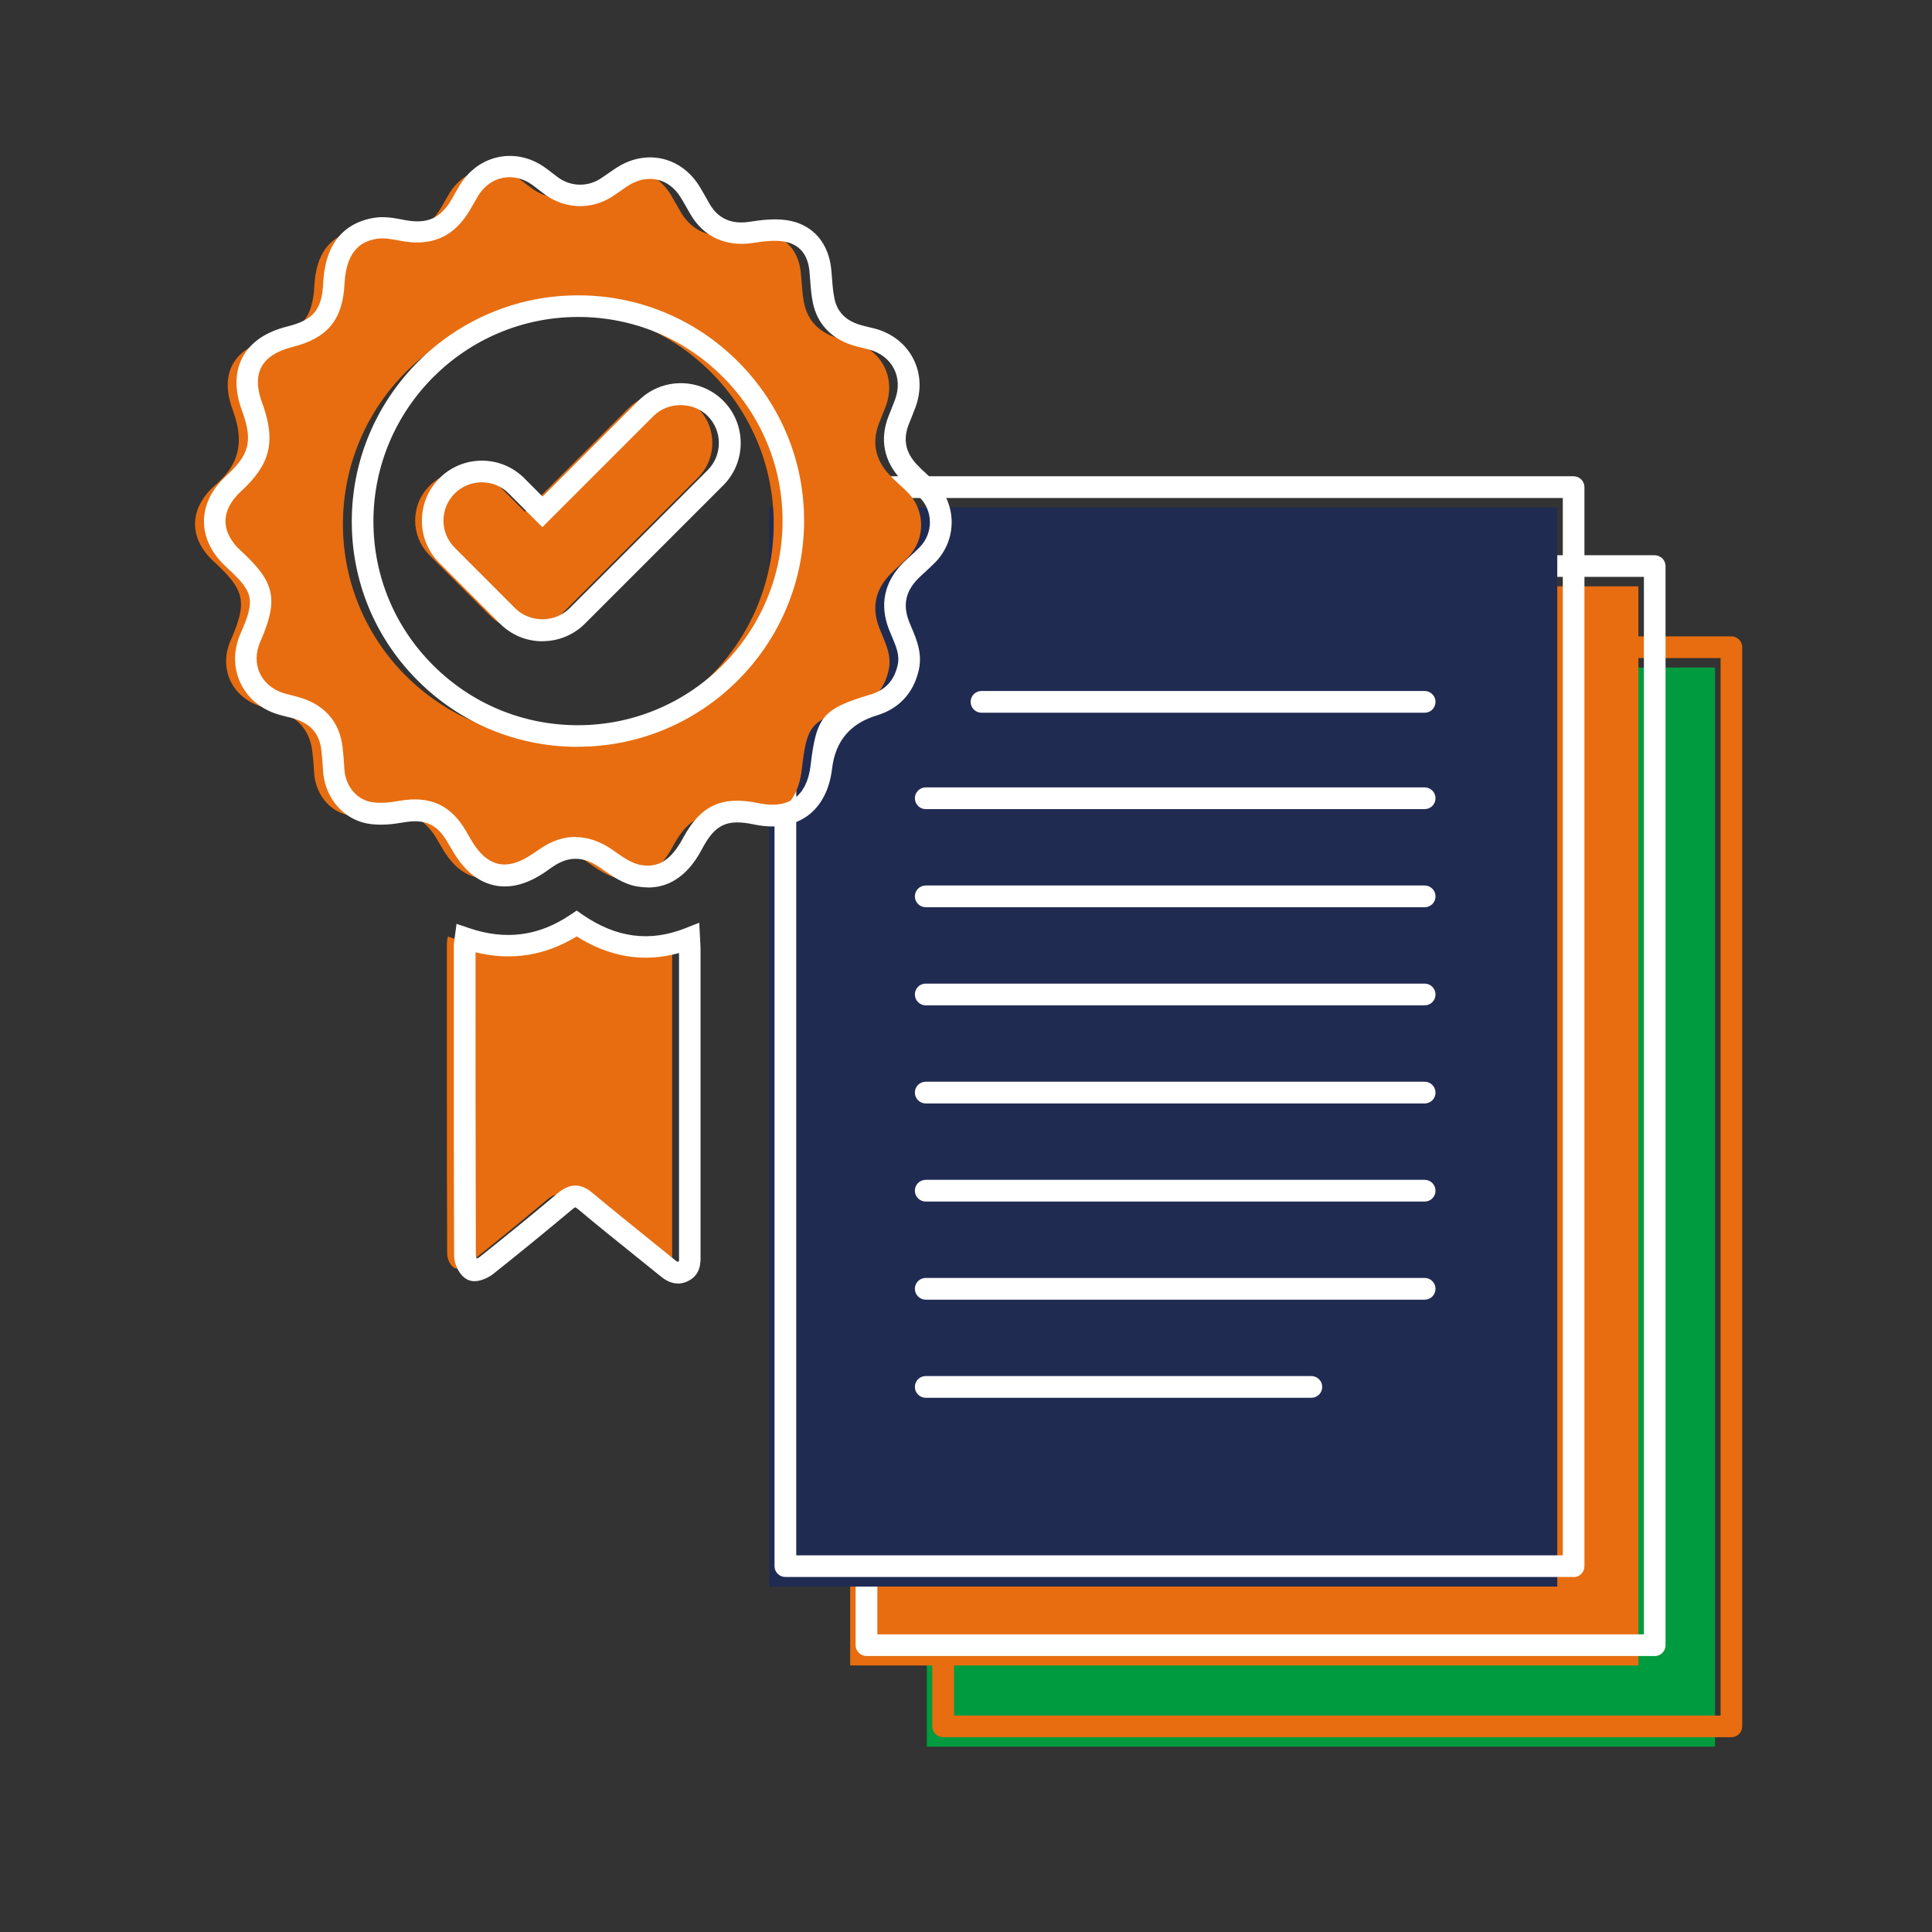 <?xml version="1.0" encoding="UTF-8"?><svg id="a" xmlns="http://www.w3.org/2000/svg" viewBox="0 0 192 192"><rect x="0" y="0" width="192" height="192" fill="#333333" stroke="none"/><defs><style>.n{fill:#fff;}.o{fill:#e76d10;}.p{fill:#009b3e;}.q{fill:#202b52;}</style></defs><g id="b"><g id="c"><rect id="d" class="p" x="92.11" y="66.34" width="78.33" height="107.24"/><path class="o" d="m172.06,172.64h-78.33c-.59,0-1.08-.48-1.08-1.08v-107.24c0-.59.48-1.08,1.08-1.08h78.33c.59,0,1.08.48,1.08,1.08v107.24c0,.59-.48,1.08-1.08,1.08Zm-77.25-2.15h76.18v-105.09h-76.18v105.09Z"/></g><g id="e"><rect id="f" class="o" x="84.49" y="58.27" width="78.33" height="107.24"/><path class="n" d="m164.44,164.57h-78.33c-.59,0-1.08-.48-1.08-1.08V56.26c0-.59.48-1.08,1.08-1.08h78.33c.59,0,1.08.48,1.08,1.08v107.24c0,.59-.48,1.08-1.08,1.08Zm-77.25-2.15h76.18V57.33h-76.18v105.09Z"/></g><g id="g"><rect id="h" class="q" x="76.43" y="50.43" width="78.33" height="107.24"/><path class="n" d="m156.38,156.72h-78.33c-.59,0-1.08-.48-1.08-1.08V48.41c0-.59.48-1.08,1.08-1.08h78.33c.59,0,1.08.48,1.08,1.08v107.24c0,.59-.48,1.08-1.08,1.08Zm-77.25-2.15h76.18V49.49h-76.18v105.09Z"/></g><g id="i"><path class="n" d="m141.58,70.83h-44.04c-.59,0-1.08-.48-1.08-1.08s.48-1.08,1.08-1.08h44.04c.59,0,1.08.48,1.08,1.08s-.48,1.08-1.08,1.08Z"/><path class="n" d="m141.58,80.41h-49.58c-.59,0-1.08-.48-1.08-1.08s.48-1.08,1.08-1.08h49.58c.59,0,1.08.48,1.08,1.08s-.48,1.08-1.08,1.08Z"/><path class="n" d="m141.58,90.16h-49.58c-.59,0-1.08-.48-1.08-1.08s.48-1.08,1.08-1.08h49.58c.59,0,1.08.48,1.08,1.08s-.48,1.08-1.08,1.08Z"/><path class="n" d="m141.58,99.91h-49.58c-.59,0-1.08-.48-1.08-1.08s.48-1.08,1.08-1.08h49.58c.59,0,1.08.48,1.08,1.08s-.48,1.08-1.08,1.08Z"/><path class="n" d="m141.58,109.66h-49.58c-.59,0-1.08-.48-1.08-1.08s.48-1.08,1.08-1.08h49.58c.59,0,1.08.48,1.08,1.08s-.48,1.08-1.08,1.08Z"/><path class="n" d="m141.58,119.41h-49.58c-.59,0-1.08-.48-1.08-1.08s.48-1.08,1.08-1.08h49.58c.59,0,1.08.48,1.08,1.08s-.48,1.08-1.08,1.08Z"/><path class="n" d="m141.58,129.16h-49.58c-.59,0-1.08-.48-1.08-1.08s.48-1.08,1.08-1.08h49.58c.59,0,1.08.48,1.08,1.08s-.48,1.08-1.08,1.08Z"/><path class="n" d="m130.32,138.91h-38.32c-.59,0-1.08-.48-1.08-1.08s.48-1.08,1.08-1.08h38.32c.59,0,1.08.48,1.08,1.08s-.48,1.08-1.08,1.08Z"/></g></g><g id="j"><g id="k"><path class="o" d="m23.21,40.95c-1.45-3.68-.15-6.27,3.67-7.23,3.05-.77,4.21-2.18,4.36-5.31.16-3.17,1.54-5.06,4.19-5.47.83-.13,1.74.04,2.59.21,2.71.52,4.49-.24,5.87-2.6.27-.47.52-.94.81-1.4,1.55-2.48,4.55-3.07,6.92-1.36.44.32.85.66,1.29.97,1.57,1.13,3.68,1.22,5.32.2.6-.37,1.16-.81,1.76-1.18,2.39-1.51,5.18-.87,6.65,1.54.35.57.67,1.17,1.01,1.75,1.09,1.87,2.9,2.62,5.06,2.29,1.24-.19,2.58-.36,3.76-.08,1.86.44,2.9,1.84,3.11,3.79.11,1.04.13,2.09.34,3.1.36,1.72,1.49,2.82,3.15,3.37.54.18,1.11.28,1.66.43,2.9.78,4.34,3.58,3.3,6.39-.21.57-.45,1.12-.67,1.69-.75,1.93-.36,3.64,1.02,5.13.57.62,1.23,1.15,1.82,1.75,1.78,1.8,1.79,4.65.03,6.47-.54.56-1.14,1.05-1.69,1.6-1.55,1.57-1.96,3.37-1.14,5.45.52,1.33,1.26,2.61.91,4.16-.43,1.93-1.58,3.17-3.44,3.73-4.35,1.3-4.67,1.66-5.2,6.2-.43,3.64-2.84,5.37-6.43,4.62-3.13-.65-4.81.05-6.34,2.89-1.19,2.21-2.79,3.75-5.44,3.24-1.12-.21-2.18-.98-3.15-1.66-1.94-1.37-3.94-1.47-5.91-.15-.25.17-.5.34-.75.52-3.14,2.18-5.84,1.56-7.74-1.77-.17-.29-.34-.58-.51-.87-1.27-2.16-2.96-2.86-5.45-2.43-1.07.19-2.23.31-3.27.1-2.03-.4-3.37-2.23-3.47-4.31-.03-.67-.09-1.34-.17-2.01-.23-2.05-1.37-3.38-3.31-4.02-.57-.19-1.17-.3-1.75-.47-2.93-.89-4.28-3.78-3.06-6.57,1.68-3.84,1.43-5-1.67-7.84-2.51-2.3-2.49-5.22.05-7.52,1.73-1.5,3.28-3.48,1.9-7.33Zm32.25,32.47c11.83.01,21.4-9.51,21.43-21.33.03-11.78-9.56-21.38-21.38-21.39-11.83,0-21.4,9.52-21.43,21.34-.03,11.79,9.55,21.37,21.38,21.38Z"/><path class="o" d="m44.52,93.08c3.94,1.34,7.61.86,11.04-1.46,3.43,2.37,7.11,3.06,11.19,1.45.02.46.05.81.05,1.16,0,10.08,0,20.15,0,30.23,0,.67.09,1.37-.71,1.73-.78.35-1.27-.16-1.79-.58-2.65-2.14-5.31-4.25-7.92-6.44-.76-.64-1.28-.56-2,.04-2.58,2.17-5.19,4.3-7.83,6.39-.37.29-1.1.58-1.4.41-.39-.22-.71-.91-.71-1.39-.04-10.28-.03-20.56-.03-30.84,0-.19.05-.38.09-.71Z"/></g><g id="l"><path class="n" d="m64.39,88.19c-.37,0-.76-.04-1.17-.11-1.31-.25-2.45-1.05-3.46-1.77l-.1-.07c-1.63-1.15-3.12-1.19-4.69-.13-.18.12-.35.24-.52.36l-.21.15c-1.82,1.26-3.56,1.72-5.18,1.35-1.62-.37-3-1.53-4.11-3.47-.11-.19-.22-.38-.34-.57l-.17-.29c-1.02-1.74-2.24-2.28-4.34-1.91-1.03.18-2.38.35-3.66.1-2.43-.48-4.21-2.67-4.34-5.31-.03-.65-.09-1.3-.16-1.94-.18-1.61-1-2.6-2.58-3.12-.29-.1-.59-.17-.89-.24-.28-.07-.56-.14-.83-.22-1.72-.52-3.05-1.64-3.76-3.16-.7-1.51-.69-3.24.02-4.87,1.49-3.41,1.34-4.09-1.41-6.62-1.45-1.33-2.22-2.9-2.22-4.54,0-1.65.79-3.23,2.27-4.57,2.21-2.04,2.56-3.37,1.61-6.16-.84-2.13-.86-3.99-.08-5.51.78-1.52,2.3-2.58,4.5-3.13,2.59-.65,3.42-1.66,3.55-4.32.23-4.74,2.9-6.14,5.1-6.48,1.03-.16,2.05.04,2.96.22,2.27.44,3.6-.14,4.73-2.09l.28-.5c.18-.31.35-.62.54-.93.91-1.45,2.28-2.43,3.86-2.74,1.58-.31,3.21.07,4.6,1.07.23.16.44.33.66.5.21.16.41.32.62.47,1.23.89,2.85.95,4.13.16.3-.18.58-.39.87-.59.29-.2.58-.4.88-.59,1.4-.89,2.99-1.18,4.49-.84,1.49.35,2.79,1.31,3.66,2.72.23.37.44.75.66,1.13.12.21.24.43.36.64.84,1.45,2.17,2.05,3.97,1.77,1.36-.21,2.81-.38,4.17-.07,2.24.52,3.67,2.25,3.94,4.72.04.34.06.69.09,1.03.05.69.11,1.35.24,1.97.27,1.27,1.06,2.11,2.43,2.56.31.1.62.17.94.25.22.05.44.1.66.16,1.7.46,3.05,1.52,3.8,2.99.75,1.46.83,3.18.22,4.82-.13.34-.27.69-.4,1.03l-.27.67c-.58,1.51-.33,2.78.81,4,.3.32.62.62.95.92.29.27.58.53.85.81,2.19,2.22,2.21,5.72.04,7.97-.3.31-.62.6-.94.9-.26.23-.51.47-.76.71-1.27,1.28-1.56,2.65-.91,4.31.08.21.17.42.26.63.5,1.19,1.06,2.53.7,4.16-.52,2.29-1.96,3.85-4.18,4.52q-3.96,1.19-4.44,5.29c-.25,2.09-1.1,3.72-2.46,4.7-1.37.98-3.18,1.28-5.25.85-2.72-.57-3.88-.04-5.17,2.35-.55,1.02-2.1,3.91-5.41,3.91Zm-7.2-5c1.24,0,2.48.43,3.7,1.28l.1.07c.87.62,1.78,1.25,2.62,1.41,1.81.34,3.09-.46,4.29-2.7,1.74-3.23,3.84-4.19,7.5-3.43,1.46.31,2.69.14,3.56-.49.86-.62,1.41-1.73,1.59-3.21.58-4.94,1.2-5.67,5.96-7.1,1.49-.45,2.35-1.38,2.7-2.93.22-.96-.15-1.84-.58-2.85-.09-.23-.19-.45-.28-.68-.96-2.44-.48-4.73,1.38-6.6.27-.27.55-.53.84-.79.29-.26.57-.52.84-.8,1.35-1.4,1.34-3.58-.03-4.96-.25-.25-.51-.5-.78-.74-.37-.34-.73-.67-1.07-1.03-1.69-1.81-2.12-3.98-1.24-6.25l.28-.7c.13-.33.26-.65.38-.98.4-1.07.36-2.17-.12-3.08-.47-.92-1.34-1.59-2.45-1.89-.2-.05-.4-.1-.6-.15-.38-.09-.75-.18-1.12-.3-2.1-.69-3.44-2.14-3.87-4.17-.16-.76-.22-1.51-.27-2.24-.03-.32-.05-.65-.08-.97-.17-1.58-.94-2.54-2.29-2.86-.99-.23-2.2-.08-3.36.1-2.64.4-4.88-.63-6.15-2.82-.13-.22-.25-.44-.38-.66-.2-.36-.4-.71-.62-1.06-.57-.93-1.37-1.53-2.31-1.75-.93-.21-1.94-.01-2.85.56-.27.17-.53.35-.79.54-.32.22-.64.45-.97.65-2.02,1.25-4.58,1.15-6.52-.25-.23-.17-.46-.34-.68-.52-.2-.16-.4-.31-.61-.46-.9-.65-1.94-.9-2.93-.71-.99.19-1.86.82-2.45,1.77-.17.28-.33.56-.49.84l-.3.53c-1.6,2.74-3.82,3.73-7,3.11-.73-.14-1.56-.3-2.22-.2-1.32.2-3.1.89-3.28,4.46-.18,3.6-1.68,5.42-5.17,6.3-1.58.4-2.62,1.08-3.11,2.03-.49.96-.43,2.23.18,3.77l.02.05c1.24,3.62.67,5.84-2.18,8.47-1.03.93-1.57,1.97-1.57,2.99,0,1.01.52,2.03,1.52,2.94,3.42,3.13,3.78,4.83,1.93,9.06-.46,1.06-.48,2.17-.04,3.11.44.95,1.3,1.66,2.42,2,.24.07.49.13.73.19.35.09.7.18,1.04.29,2.37.78,3.77,2.48,4.04,4.92.09.79.14,1.45.17,2.08.08,1.66,1.15,3.02,2.61,3.31.93.19,2.03.04,2.88-.11,3.01-.52,5.08.42,6.56,2.94l.16.28c.12.2.24.4.35.6.79,1.39,1.71,2.21,2.72,2.44,1.01.23,2.17-.11,3.48-1.02l.21-.14c.18-.13.37-.26.56-.38,1.12-.75,2.27-1.13,3.43-1.13Zm.24-8.97h-.02c-6.02,0-11.67-2.35-15.92-6.61-4.23-4.24-6.55-9.87-6.53-15.85.03-12.36,10.12-22.41,22.49-22.41h.01c6.01,0,11.66,2.35,15.91,6.61,4.23,4.25,6.56,9.88,6.54,15.85-.03,12.36-10.11,22.4-22.48,22.4Zm.02-42.72c-11.19,0-20.31,9.09-20.34,20.27-.01,5.4,2.08,10.49,5.91,14.32,3.84,3.85,8.95,5.98,14.4,5.98h.02c11.18,0,20.3-9.08,20.33-20.26.01-5.4-2.09-10.49-5.91-14.33-3.84-3.85-8.95-5.98-14.39-5.98h-.01Z"/><path class="n" d="m67.35,127.55c-.83,0-1.45-.51-1.83-.82l-2.18-1.76c-1.94-1.56-3.95-3.17-5.89-4.8-.18-.15-.27-.19-.29-.19,0,0-.11.05-.33.24-2.54,2.13-5.18,4.29-7.85,6.41-.41.32-1.67,1.04-2.61.49-.77-.45-1.24-1.53-1.24-2.32-.04-9.33-.03-18.66-.03-27.99v-2.86c0-.17.02-.35.06-.57l.21-1.57,1.24.42c3.64,1.24,6.94.8,10.09-1.33l.61-.41.6.42c3.33,2.29,6.66,2.73,10.18,1.34l1.4-.55.1,1.91c.02.29.03.54.03.8v30.4c.01.67.03,1.93-1.33,2.54-.34.15-.66.21-.94.21Zm-10.17-9.73c.55,0,1.1.23,1.65.69,1.93,1.61,3.93,3.22,5.86,4.78l2.2,1.78c.14.12.38.31.46.33l.12-.06c.02-.06.02-.34.01-.52v-.2s0-29.91,0-29.91c-3.48.97-6.89.42-10.17-1.65-3.14,1.92-6.51,2.45-10.05,1.58v2.16c0,9.33,0,18.65.03,27.98,0,.07.04.2.09.3.1-.04.2-.1.27-.15,2.66-2.11,5.28-4.25,7.8-6.37.59-.49,1.16-.74,1.73-.74Z"/></g></g><g id="m"><path class="o" d="m52.17,62.64c-1.25,0-2.5-.48-3.45-1.43l-6.03-6.03c-1.91-1.91-1.91-4.99,0-6.9,1.9-1.91,4.99-1.91,6.9,0l2.58,2.58,10.29-10.29c1.91-1.91,4.99-1.91,6.9,0,1.91,1.91,1.91,5,0,6.9l-13.74,13.74c-.95.95-2.2,1.43-3.45,1.43Z"/><path class="n" d="m53.91,63.73c-1.59,0-3.08-.62-4.21-1.74l-6.03-6.04c-1.13-1.12-1.75-2.62-1.74-4.22,0-1.59.62-3.08,1.75-4.21,1.12-1.12,2.62-1.74,4.21-1.74s3.08.62,4.21,1.74l1.82,1.83,9.53-9.53c2.32-2.32,6.1-2.32,8.42,0,2.32,2.32,2.32,6.1,0,8.42l-13.74,13.74c-1.13,1.12-2.62,1.74-4.21,1.74Zm-6.03-15.8c-1.02,0-1.97.4-2.69,1.11-.72.72-1.11,1.67-1.12,2.69,0,1.02.4,1.97,1.11,2.69l6.03,6.04c1.44,1.44,3.94,1.44,5.38,0l13.74-13.74c1.48-1.48,1.48-3.9,0-5.38-1.44-1.44-3.94-1.44-5.38,0l-11.05,11.05-3.34-3.35c-.72-.72-1.67-1.11-2.69-1.11Z"/></g></svg>